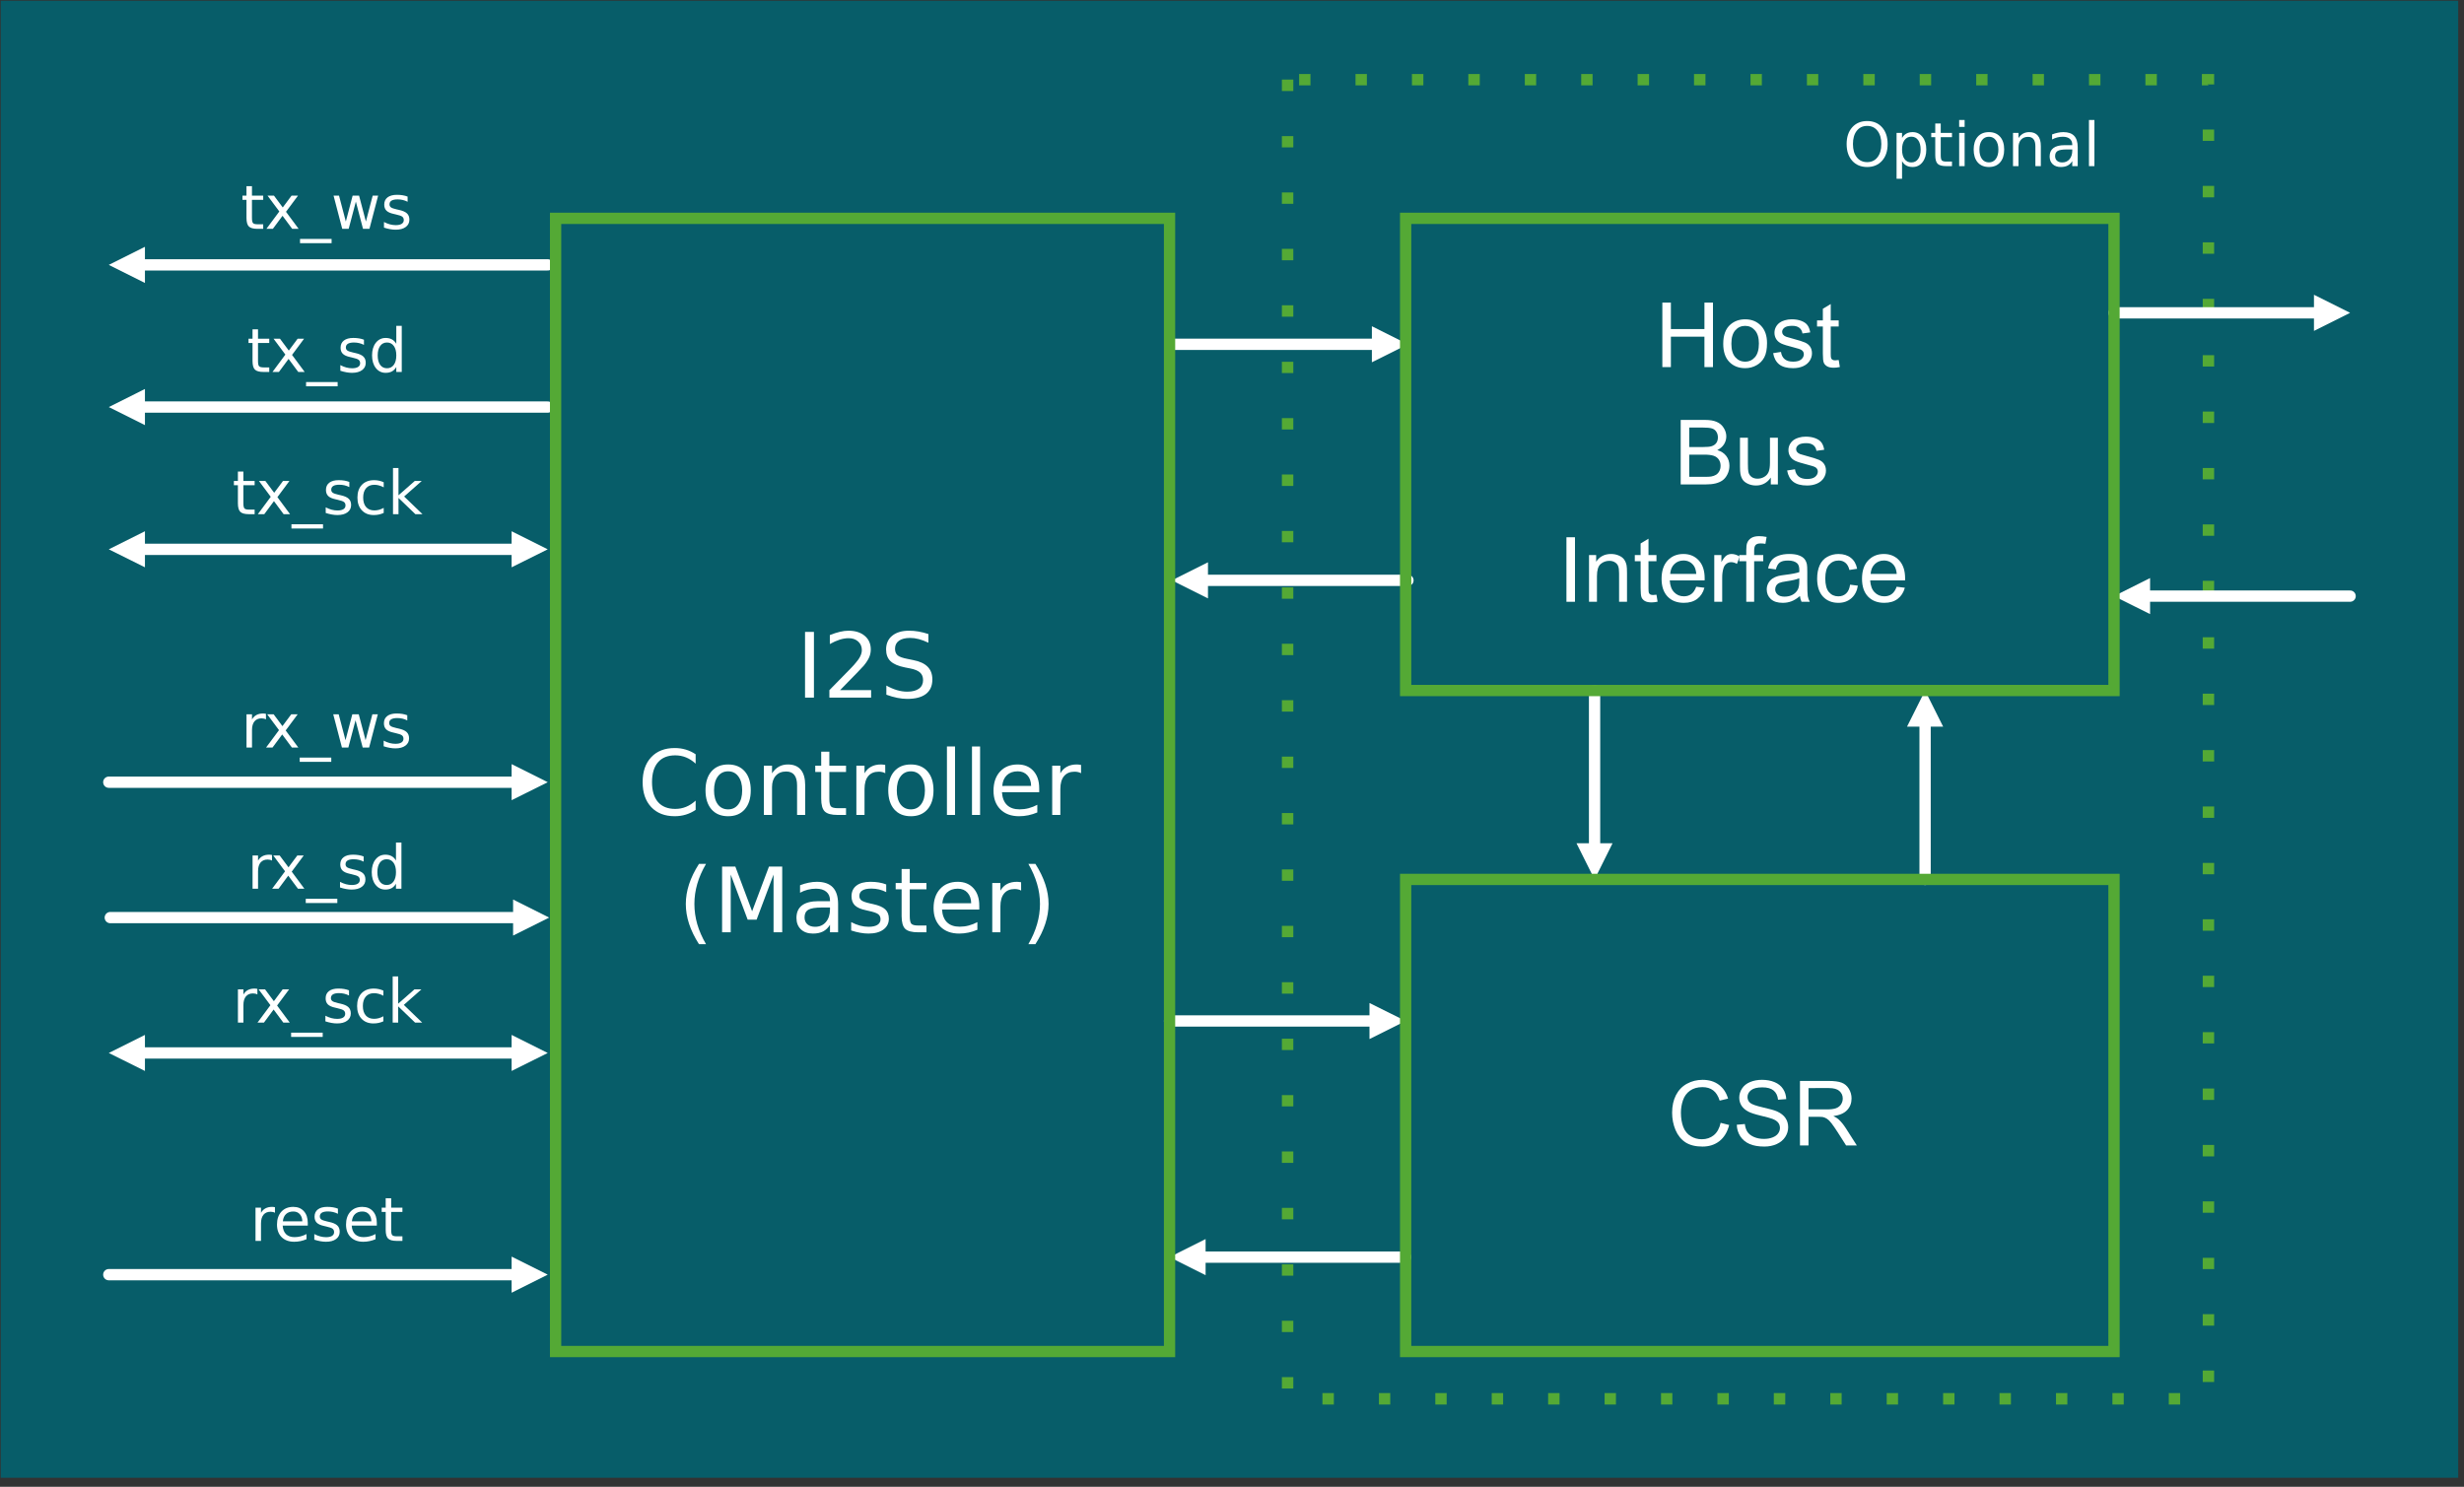 <?xml version="1.0" encoding="UTF-8" standalone="no"?> <svg xmlns:inkscape="http://www.inkscape.org/namespaces/inkscape" xmlns:sodipodi="http://sodipodi.sourceforge.net/DTD/sodipodi-0.dtd" xmlns="http://www.w3.org/2000/svg" xmlns:svg="http://www.w3.org/2000/svg" version="1.0" width="166.31mm" height="100.37mm" id="svg169" sodipodi:docname="I2S Controller.emf"><rect width="100%" height="100%" fill="#333333" stroke="none"/><defs id="defs3"><pattern id="EMFhbasepattern" patternUnits="userSpaceOnUse" width="6" height="6" x="0" y="0"></pattern></defs><path style="fill:#075d69;fill-rule:evenodd;fill-opacity:1;stroke:none;" d=" M 0.18,0.18 L 0.18,377.047 L 627.093,377.047 L 627.093,0.18 L 0.18,0.18 z " id="path5"></path><path style="fill:#54a935;fill-rule:nonzero;fill-opacity:1;stroke:#54a935;stroke-width:0.022px;stroke-linecap:butt;stroke-linejoin:round;stroke-miterlimit:4;stroke-dasharray:none;stroke-opacity:1;" d=" M 329.908,20.331 L 329.908,23.21 L 327.029,23.21 L 327.029,20.331 L 329.908,20.331 z M 329.908,34.725 L 329.908,37.604 L 327.029,37.604 L 327.029,34.725 L 329.908,34.725 z M 329.908,49.119 L 329.908,51.997 L 327.029,51.997 L 327.029,49.119 L 329.908,49.119 z M 329.908,63.512 L 329.908,66.391 L 327.029,66.391 L 327.029,63.512 L 329.908,63.512 z M 329.908,77.906 L 329.908,80.785 L 327.029,80.785 L 327.029,77.906 L 329.908,77.906 z M 329.908,92.3 L 329.908,95.178 L 327.029,95.178 L 327.029,92.3 L 329.908,92.3 z M 329.908,106.693 L 329.908,109.572 L 327.029,109.572 L 327.029,106.693 L 329.908,106.693 z M 329.908,121.087 L 329.908,123.966 L 327.029,123.966 L 327.029,121.087 L 329.908,121.087 z M 329.908,135.481 L 329.908,138.359 L 327.029,138.359 L 327.029,135.481 L 329.908,135.481 z M 329.908,149.874 L 329.908,152.753 L 327.029,152.753 L 327.029,149.874 L 329.908,149.874 z M 329.908,164.268 L 329.908,167.147 L 327.029,167.147 L 327.029,164.268 L 329.908,164.268 z M 329.908,178.662 L 329.908,181.541 L 327.029,181.541 L 327.029,178.662 L 329.908,178.662 z M 329.908,193.056 L 329.908,195.934 L 327.029,195.934 L 327.029,193.056 L 329.908,193.056 z M 329.908,207.449 L 329.908,210.328 L 327.029,210.328 L 327.029,207.449 L 329.908,207.449 z M 329.908,221.843 L 329.908,224.722 L 327.029,224.722 L 327.029,221.843 L 329.908,221.843 z M 329.908,236.237 L 329.908,239.115 L 327.029,239.115 L 327.029,236.237 L 329.908,236.237 z M 329.908,250.63 L 329.908,253.509 L 327.029,253.509 L 327.029,250.63 L 329.908,250.63 z M 329.908,265.024 L 329.908,267.903 L 327.029,267.903 L 327.029,265.024 L 329.908,265.024 z M 329.908,279.418 L 329.908,282.296 L 327.029,282.296 L 327.029,279.418 L 329.908,279.418 z M 329.908,293.811 L 329.908,296.69 L 327.029,296.69 L 327.029,293.811 L 329.908,293.811 z M 329.908,308.205 L 329.908,311.084 L 327.029,311.084 L 327.029,308.205 L 329.908,308.205 z M 329.908,322.599 L 329.908,325.478 L 327.029,325.478 L 327.029,322.599 L 329.908,322.599 z M 329.908,336.993 L 329.908,339.871 L 327.029,339.871 L 327.029,336.993 L 329.908,336.993 z M 329.908,351.386 L 329.908,354.265 L 327.029,354.265 L 327.029,351.386 L 329.908,351.386 z M 337.375,355.457 L 340.254,355.457 L 340.254,358.336 L 337.375,358.336 L 337.375,355.457 z M 351.769,355.457 L 354.647,355.457 L 354.647,358.336 L 351.769,358.336 L 351.769,355.457 z M 366.162,355.457 L 369.041,355.457 L 369.041,358.336 L 366.162,358.336 L 366.162,355.457 z M 380.556,355.457 L 383.435,355.457 L 383.435,358.336 L 380.556,358.336 L 380.556,355.457 z M 394.95,355.457 L 397.828,355.457 L 397.828,358.336 L 394.95,358.336 L 394.95,355.457 z M 409.343,355.457 L 412.222,355.457 L 412.222,358.336 L 409.343,358.336 L 409.343,355.457 z M 423.737,355.457 L 426.616,355.457 L 426.616,358.336 L 423.737,358.336 L 423.737,355.457 z M 438.131,355.457 L 441.01,355.457 L 441.01,358.336 L 438.131,358.336 L 438.131,355.457 z M 452.524,355.457 L 455.403,355.457 L 455.403,358.336 L 452.524,358.336 L 452.524,355.457 z M 466.918,355.457 L 469.797,355.457 L 469.797,358.336 L 466.918,358.336 L 466.918,355.457 z M 481.312,355.457 L 484.191,355.457 L 484.191,358.336 L 481.312,358.336 L 481.312,355.457 z M 495.706,355.457 L 498.584,355.457 L 498.584,358.336 L 495.706,358.336 L 495.706,355.457 z M 510.099,355.457 L 512.978,355.457 L 512.978,358.336 L 510.099,358.336 L 510.099,355.457 z M 524.493,355.457 L 527.372,355.457 L 527.372,358.336 L 524.493,358.336 L 524.493,355.457 z M 538.887,355.457 L 541.765,355.457 L 541.765,358.336 L 538.887,358.336 L 538.887,355.457 z M 553.28,355.457 L 556.159,355.457 L 556.159,358.336 L 553.28,358.336 L 553.28,355.457 z M 561.939,352.601 L 561.939,349.722 L 564.818,349.722 L 564.818,352.601 L 561.939,352.601 z M 561.939,338.207 L 561.939,335.328 L 564.818,335.328 L 564.818,338.207 L 561.939,338.207 z M 561.939,323.813 L 561.939,320.935 L 564.818,320.935 L 564.818,323.813 L 561.939,323.813 z M 561.939,309.42 L 561.939,306.541 L 564.818,306.541 L 564.818,309.42 L 561.939,309.42 z M 561.939,295.026 L 561.939,292.147 L 564.818,292.147 L 564.818,295.026 L 561.939,295.026 z M 561.939,280.632 L 561.939,277.753 L 564.818,277.753 L 564.818,280.632 L 561.939,280.632 z M 561.939,266.238 L 561.939,263.36 L 564.818,263.36 L 564.818,266.238 L 561.939,266.238 z M 561.939,251.845 L 561.939,248.966 L 564.818,248.966 L 564.818,251.845 L 561.939,251.845 z M 561.939,237.451 L 561.939,234.572 L 564.818,234.572 L 564.818,237.451 L 561.939,237.451 z M 561.939,223.057 L 561.939,220.179 L 564.818,220.179 L 564.818,223.057 L 561.939,223.057 z M 561.939,208.664 L 561.939,205.785 L 564.818,205.785 L 564.818,208.664 L 561.939,208.664 z M 561.939,194.27 L 561.939,191.391 L 564.818,191.391 L 564.818,194.27 L 561.939,194.27 z M 561.939,179.876 L 561.939,176.998 L 564.818,176.998 L 564.818,179.876 L 561.939,179.876 z M 561.939,165.483 L 561.939,162.604 L 564.818,162.604 L 564.818,165.483 L 561.939,165.483 z M 561.939,151.089 L 561.939,148.21 L 564.818,148.21 L 564.818,151.089 L 561.939,151.089 z M 561.939,136.695 L 561.939,133.816 L 564.818,133.816 L 564.818,136.695 L 561.939,136.695 z M 561.939,122.301 L 561.939,119.423 L 564.818,119.423 L 564.818,122.301 L 561.939,122.301 z M 561.939,107.908 L 561.939,105.029 L 564.818,105.029 L 564.818,107.908 L 561.939,107.908 z M 561.939,93.514 L 561.939,90.635 L 564.818,90.635 L 564.818,93.514 L 561.939,93.514 z M 561.939,79.12 L 561.939,76.242 L 564.818,76.242 L 564.818,79.12 L 561.939,79.12 z M 561.939,64.727 L 561.939,61.848 L 564.818,61.848 L 564.818,64.727 L 561.939,64.727 z M 561.939,50.333 L 561.939,47.454 L 564.818,47.454 L 564.818,50.333 L 561.939,50.333 z M 561.939,35.939 L 561.939,33.061 L 564.818,33.061 L 564.818,35.939 L 561.939,35.939 z M 561.939,21.546 L 561.939,20.331 L 563.378,21.77 L 561.714,21.77 L 561.714,18.892 L 564.818,18.892 L 564.818,21.546 L 561.939,21.546 z M 550.199,21.77 L 547.32,21.77 L 547.32,18.892 L 550.199,18.892 L 550.199,21.77 z M 535.806,21.77 L 532.927,21.77 L 532.927,18.892 L 535.806,18.892 L 535.806,21.77 z M 521.412,21.77 L 518.533,21.77 L 518.533,18.892 L 521.412,18.892 L 521.412,21.77 z M 507.018,21.77 L 504.139,21.77 L 504.139,18.892 L 507.018,18.892 L 507.018,21.77 z M 492.624,21.77 L 489.746,21.77 L 489.746,18.892 L 492.624,18.892 L 492.624,21.77 z M 478.231,21.77 L 475.352,21.77 L 475.352,18.892 L 478.231,18.892 L 478.231,21.77 z M 463.837,21.77 L 460.958,21.77 L 460.958,18.892 L 463.837,18.892 L 463.837,21.77 z M 449.443,21.77 L 446.565,21.77 L 446.565,18.892 L 449.443,18.892 L 449.443,21.77 z M 435.05,21.77 L 432.171,21.77 L 432.171,18.892 L 435.05,18.892 L 435.05,21.77 z M 420.656,21.77 L 417.777,21.77 L 417.777,18.892 L 420.656,18.892 L 420.656,21.77 z M 406.262,21.77 L 403.383,21.77 L 403.383,18.892 L 406.262,18.892 L 406.262,21.77 z M 391.868,21.77 L 388.99,21.77 L 388.99,18.892 L 391.868,18.892 L 391.868,21.77 z M 377.475,21.77 L 374.596,21.77 L 374.596,18.892 L 377.475,18.892 L 377.475,21.77 z M 363.081,21.77 L 360.202,21.77 L 360.202,18.892 L 363.081,18.892 L 363.081,21.77 z M 348.687,21.77 L 345.809,21.77 L 345.809,18.892 L 348.687,18.892 L 348.687,21.77 z M 334.294,21.77 L 331.415,21.77 L 331.415,18.892 L 334.294,18.892 L 334.294,21.77 z " id="path7"></path><path style="fill:none;stroke:#ffffff;stroke-width:2.879px;stroke-linecap:round;stroke-linejoin:round;stroke-miterlimit:4;stroke-dasharray:none;stroke-opacity:1;" d=" M 406.779,216.31 L 406.779,176.188 " id="path9"></path><path style="fill:#ffffff;fill-rule:evenodd;fill-opacity:1;stroke:none;" d=" M 402.169,215.163 L 406.779,224.384 L 411.367,215.163 L 402.169,215.163 z " id="path11"></path><path style="fill:none;stroke:#ffffff;stroke-width:2.879px;stroke-linecap:round;stroke-linejoin:round;stroke-miterlimit:4;stroke-dasharray:none;stroke-opacity:1;" d=" M 491.095,184.239 L 491.095,224.384 " id="path13"></path><path style="fill:#ffffff;fill-rule:evenodd;fill-opacity:1;stroke:none;" d=" M 495.706,185.409 L 491.095,176.188 L 486.485,185.409 L 495.706,185.409 z " id="path15"></path><path style="fill:none;stroke:#ffffff;stroke-width:2.879px;stroke-linecap:round;stroke-linejoin:round;stroke-miterlimit:4;stroke-dasharray:none;stroke-opacity:1;" d=" M 306.406,320.755 L 358.583,320.755 " id="path17"></path><path style="fill:#ffffff;fill-rule:evenodd;fill-opacity:1;stroke:none;" d=" M 307.553,316.144 L 298.354,320.755 L 307.553,325.365 L 307.553,316.144 z " id="path19"></path><path style="fill:none;stroke:#ffffff;stroke-width:2.879px;stroke-linecap:round;stroke-linejoin:round;stroke-miterlimit:4;stroke-dasharray:none;stroke-opacity:1;" d=" M 350.532,260.503 L 298.354,260.503 " id="path21"></path><path style="fill:#ffffff;fill-rule:evenodd;fill-opacity:1;stroke:none;" d=" M 349.362,265.114 L 358.583,260.503 L 349.362,255.916 L 349.362,265.114 z " id="path23"></path><path style="fill:none;stroke:#ffffff;stroke-width:2.879px;stroke-linecap:round;stroke-linejoin:round;stroke-miterlimit:4;stroke-dasharray:none;stroke-opacity:1;" d=" M 591.469,79.818 L 539.291,79.818 " id="path25"></path><path style="fill:#ffffff;fill-rule:evenodd;fill-opacity:1;stroke:none;" d=" M 590.299,84.428 L 599.52,79.818 L 590.299,75.207 L 590.299,84.428 z " id="path27"></path><path style="fill:none;stroke:#ffffff;stroke-width:2.879px;stroke-linecap:round;stroke-linejoin:round;stroke-miterlimit:4;stroke-dasharray:none;stroke-opacity:1;" d=" M 547.343,152.101 L 599.52,152.101 " id="path29"></path><path style="fill:#ffffff;fill-rule:evenodd;fill-opacity:1;stroke:none;" d=" M 548.49,147.49 L 539.291,152.101 L 548.49,156.689 L 548.49,147.49 z " id="path31"></path><g aria-label="Optional" transform="translate(470.211,42.39)" id="text37" style="font-size:15.5px;line-height:125%;font-family:Montserrat;letter-spacing:0px;word-spacing:0px"><path d="m 6.108,-10.263 q -1.665,0 -2.649,1.241 -0.976,1.241 -0.976,3.383 0,2.134 0.976,3.375 0.984,1.241 2.649,1.241 1.665,0 2.634,-1.241 0.976,-1.241 0.976,-3.375 0,-2.142 -0.976,-3.383 -0.969,-1.241 -2.634,-1.241 z m 0,-1.241 q 2.376,0 3.799,1.597 1.423,1.589 1.423,4.269 0,2.672 -1.423,4.269 -1.423,1.589 -3.799,1.589 -2.384,0 -3.814,-1.589 -1.423,-1.589 -1.423,-4.269 0,-2.679 1.423,-4.269 1.43,-1.597 3.814,-1.597 z" style="fill:#feffff" id="path173"></path><path d="M 15.008,-1.271 V 3.224 H 13.608 V -8.477 h 1.4 v 1.287 q 0.439,-0.757 1.105,-1.12 0.674,-0.371 1.604,-0.371 1.544,0 2.505,1.226 0.969,1.226 0.969,3.224 0,1.998 -0.969,3.224 -0.961,1.226 -2.505,1.226 -0.931,0 -1.604,-0.363 -0.666,-0.371 -1.105,-1.128 z m 4.738,-2.959 q 0,-1.536 -0.636,-2.407 -0.628,-0.878 -1.733,-0.878 -1.105,0 -1.741,0.878 -0.628,0.87 -0.628,2.407 0,1.536 0.628,2.414 0.636,0.87 1.741,0.87 1.105,0 1.733,-0.87 0.636,-0.878 0.636,-2.414 z" style="fill:#feffff" id="path175"></path><path d="m 24.877,-10.883 v 2.407 h 2.868 v 1.082 h -2.868 v 4.602 q 0,1.037 0.28,1.332 0.288,0.295 1.158,0.295 h 1.43 V 0 H 26.315 Q 24.703,0 24.09,-0.598 23.477,-1.203 23.477,-2.793 v -4.602 h -1.022 v -1.082 h 1.022 v -2.407 z" style="fill:#feffff" id="path177"></path><path d="m 29.577,-8.477 h 1.393 V 0 h -1.393 z m 0,-3.3 h 1.393 v 1.763 h -1.393 z" style="fill:#feffff" id="path179"></path><path d="m 37.168,-7.5 q -1.12,0 -1.771,0.878 -0.651,0.87 -0.651,2.392 0,1.521 0.643,2.399 0.651,0.87 1.779,0.87 1.113,0 1.763,-0.878 0.651,-0.878 0.651,-2.392 0,-1.506 -0.651,-2.384 -0.651,-0.885 -1.763,-0.885 z m 0,-1.181 q 1.816,0 2.853,1.181 1.037,1.181 1.037,3.27 0,2.081 -1.037,3.27 -1.037,1.181 -2.853,1.181 -1.824,0 -2.861,-1.181 -1.029,-1.188 -1.029,-3.27 0,-2.089 1.029,-3.27 1.037,-1.181 2.861,-1.181 z" style="fill:#feffff" id="path181"></path><path d="M 50.413,-5.116 V 0 h -1.393 v -5.071 q 0,-1.203 -0.469,-1.801 -0.469,-0.598 -1.408,-0.598 -1.128,0 -1.779,0.719 -0.651,0.719 -0.651,1.96 V 0 h -1.4 v -8.477 h 1.4 v 1.317 q 0.5,-0.764 1.173,-1.143 0.681,-0.378 1.567,-0.378 1.461,0 2.21,0.908 0.749,0.901 0.749,2.656 z" style="fill:#feffff" id="path183"></path><path d="m 57.043,-4.261 q -1.688,0 -2.339,0.386 -0.651,0.386 -0.651,1.317 0,0.742 0.484,1.181 0.492,0.431 1.332,0.431 1.158,0 1.854,-0.817 0.704,-0.825 0.704,-2.187 v -0.31 z m 2.778,-0.575 V 0 h -1.393 v -1.287 q -0.477,0.772 -1.188,1.143 -0.711,0.363 -1.741,0.363 -1.302,0 -2.074,-0.727 -0.764,-0.734 -0.764,-1.96 0,-1.43 0.954,-2.157 0.961,-0.727 2.861,-0.727 h 1.953 v -0.136 q 0,-0.961 -0.636,-1.483 -0.628,-0.53 -1.771,-0.53 -0.727,0 -1.415,0.174 -0.689,0.174 -1.324,0.522 v -1.287 q 0.764,-0.295 1.483,-0.439 0.719,-0.151 1.4,-0.151 1.839,0 2.747,0.954 0.908,0.954 0.908,2.891 z" style="fill:#feffff" id="path185"></path><path d="m 62.689,-11.776 h 1.393 V 0 h -1.393 z" style="fill:#feffff" id="path187"></path></g><g aria-label="tx_sd" transform="translate(62.982,94.908)" id="text43" style="font-size:15.5px;line-height:125%;font-family:Montserrat;letter-spacing:0px;word-spacing:0px"><path d="m 2.838,-10.883 v 2.407 H 5.707 v 1.082 H 2.838 v 4.602 q 0,1.037 0.28,1.332 0.288,0.295 1.158,0.295 h 1.43 V 0 H 4.276 Q 2.664,0 2.051,-0.598 1.438,-1.203 1.438,-2.793 V -7.394 H 0.416 V -8.477 H 1.438 v -2.407 z" style="fill:#feffff" id="path190"></path><path d="M 14.584,-8.477 11.519,-4.352 14.743,0 H 13.101 L 10.634,-3.33 8.166,0 h -1.642 l 3.292,-4.435 -3.012,-4.042 h 1.642 l 2.248,3.02 2.248,-3.02 z" style="fill:#feffff" id="path192"></path><path d="M 23.152,2.573 V 3.656 H 15.099 V 2.573 Z" style="fill:#feffff" id="path194"></path><path d="m 29.865,-8.227 v 1.317 q -0.59,-0.303 -1.226,-0.454 -0.636,-0.151 -1.317,-0.151 -1.037,0 -1.559,0.318 -0.515,0.318 -0.515,0.954 0,0.484 0.371,0.764 0.371,0.272 1.491,0.522 l 0.477,0.106 q 1.483,0.318 2.104,0.901 0.628,0.575 0.628,1.612 0,1.181 -0.938,1.869 -0.931,0.689 -2.566,0.689 -0.681,0 -1.423,-0.136 -0.734,-0.129 -1.552,-0.394 V -1.748 q 0.772,0.401 1.521,0.605 0.749,0.197 1.483,0.197 0.984,0 1.514,-0.333 0.53,-0.341 0.53,-0.954 0,-0.568 -0.386,-0.87 -0.378,-0.303 -1.673,-0.583 l -0.484,-0.114 q -1.294,-0.272 -1.869,-0.833 -0.575,-0.568 -0.575,-1.552 0,-1.196 0.848,-1.847 0.848,-0.651 2.407,-0.651 0.772,0 1.453,0.114 0.681,0.114 1.256,0.341 z" style="fill:#feffff" id="path196"></path><path d="m 38.114,-7.19 v -4.586 h 1.393 V 0 h -1.393 v -1.271 q -0.439,0.757 -1.113,1.128 -0.666,0.363 -1.604,0.363 -1.536,0 -2.505,-1.226 -0.961,-1.226 -0.961,-3.224 0,-1.998 0.961,-3.224 0.969,-1.226 2.505,-1.226 0.938,0 1.604,0.371 0.674,0.363 1.113,1.12 z m -4.745,2.959 q 0,1.536 0.628,2.414 0.636,0.87 1.741,0.87 1.105,0 1.741,-0.87 0.636,-0.878 0.636,-2.414 0,-1.536 -0.636,-2.407 -0.636,-0.878 -1.741,-0.878 -1.105,0 -1.741,0.878 -0.628,0.87 -0.628,2.407 z" style="fill:#feffff" id="path198"></path></g><g aria-label="tx_ws" transform="translate(61.439,58.39)" id="text49" style="font-size:15.5px;line-height:125%;font-family:Montserrat;letter-spacing:0px;word-spacing:0px"><path d="m 2.838,-10.883 v 2.407 H 5.707 v 1.082 H 2.838 v 4.602 q 0,1.037 0.28,1.332 0.288,0.295 1.158,0.295 h 1.43 V 0 H 4.276 Q 2.664,0 2.051,-0.598 1.438,-1.203 1.438,-2.793 V -7.394 H 0.416 V -8.477 H 1.438 v -2.407 z" style="fill:#feffff" id="path201"></path><path d="M 14.584,-8.477 11.519,-4.352 14.743,0 H 13.101 L 10.634,-3.33 8.166,0 h -1.642 l 3.292,-4.435 -3.012,-4.042 h 1.642 l 2.248,3.02 2.248,-3.02 z" style="fill:#feffff" id="path203"></path><path d="M 23.152,2.573 V 3.656 H 15.099 V 2.573 Z" style="fill:#feffff" id="path205"></path><path d="m 23.651,-8.477 h 1.393 l 1.741,6.615 1.733,-6.615 h 1.642 l 1.741,6.615 1.733,-6.615 h 1.393 L 32.809,0 H 31.167 L 29.343,-6.948 27.511,0 h -1.642 z" style="fill:#feffff" id="path207"></path><path d="m 42.542,-8.227 v 1.317 q -0.59,-0.303 -1.226,-0.454 -0.636,-0.151 -1.317,-0.151 -1.037,0 -1.559,0.318 -0.515,0.318 -0.515,0.954 0,0.484 0.371,0.764 0.371,0.272 1.491,0.522 l 0.477,0.106 q 1.483,0.318 2.104,0.901 0.628,0.575 0.628,1.612 0,1.181 -0.938,1.869 -0.931,0.689 -2.566,0.689 -0.681,0 -1.423,-0.136 -0.734,-0.129 -1.552,-0.394 V -1.748 q 0.772,0.401 1.521,0.605 0.749,0.197 1.483,0.197 0.984,0 1.514,-0.333 0.53,-0.341 0.53,-0.954 0,-0.568 -0.386,-0.87 -0.378,-0.303 -1.673,-0.583 l -0.484,-0.114 q -1.294,-0.272 -1.869,-0.833 -0.575,-0.568 -0.575,-1.552 0,-1.196 0.848,-1.847 0.848,-0.651 2.407,-0.651 0.772,0 1.453,0.114 0.681,0.114 1.256,0.341 z" style="fill:#feffff" id="path209"></path></g><g aria-label="reset" transform="translate(63.773,316.614)" id="text55" style="font-size:15.5px;line-height:125%;font-family:Montserrat;letter-spacing:0px;word-spacing:0px"><path d="M 6.373,-7.175 Q 6.138,-7.311 5.858,-7.372 q -0.272,-0.068 -0.605,-0.068 -1.181,0 -1.816,0.772 -0.628,0.764 -0.628,2.202 V 0 H 1.408 v -8.477 h 1.4 v 1.317 q 0.439,-0.772 1.143,-1.143 0.704,-0.378 1.71,-0.378 0.144,0 0.318,0.023 0.174,0.015 0.386,0.053 z" style="fill:#feffff" id="path212"></path><path d="m 14.743,-4.586 v 0.681 H 8.34 q 0.091,1.438 0.863,2.195 0.78,0.749 2.165,0.749 0.802,0 1.552,-0.197 0.757,-0.197 1.499,-0.59 v 1.317 q -0.749,0.318 -1.536,0.484 -0.787,0.167 -1.597,0.167 -2.028,0 -3.217,-1.181 Q 6.887,-2.142 6.887,-4.155 q 0,-2.081 1.12,-3.3 1.128,-1.226 3.035,-1.226 1.71,0 2.702,1.105 0.999,1.097 0.999,2.99 z m -1.393,-0.409 q -0.015,-1.143 -0.643,-1.824 -0.621,-0.681 -1.65,-0.681 -1.166,0 -1.869,0.658 -0.696,0.658 -0.802,1.854 z" style="fill:#feffff" id="path214"></path><path d="m 22.433,-8.227 v 1.317 q -0.59,-0.303 -1.226,-0.454 -0.636,-0.151 -1.317,-0.151 -1.037,0 -1.559,0.318 -0.515,0.318 -0.515,0.954 0,0.484 0.371,0.764 0.371,0.272 1.491,0.522 l 0.477,0.106 q 1.483,0.318 2.104,0.901 0.628,0.575 0.628,1.612 0,1.181 -0.938,1.869 -0.931,0.689 -2.566,0.689 -0.681,0 -1.423,-0.136 -0.734,-0.129 -1.552,-0.394 V -1.748 q 0.772,0.401 1.521,0.605 0.749,0.197 1.483,0.197 0.984,0 1.514,-0.333 0.53,-0.341 0.53,-0.954 0,-0.568 -0.386,-0.87 -0.378,-0.303 -1.673,-0.583 L 18.913,-3.799 q -1.294,-0.272 -1.869,-0.833 -0.575,-0.568 -0.575,-1.552 0,-1.196 0.848,-1.847 0.848,-0.651 2.407,-0.651 0.772,0 1.453,0.114 0.681,0.114 1.256,0.341 z" style="fill:#feffff" id="path216"></path><path d="m 32.355,-4.586 v 0.681 h -6.403 q 0.091,1.438 0.863,2.195 0.78,0.749 2.165,0.749 0.802,0 1.552,-0.197 0.757,-0.197 1.499,-0.59 v 1.317 q -0.749,0.318 -1.536,0.484 -0.787,0.167 -1.597,0.167 -2.028,0 -3.217,-1.181 -1.181,-1.181 -1.181,-3.194 0,-2.081 1.12,-3.3 1.128,-1.226 3.035,-1.226 1.71,0 2.702,1.105 0.999,1.097 0.999,2.99 z m -1.393,-0.409 q -0.015,-1.143 -0.643,-1.824 -0.621,-0.681 -1.65,-0.681 -1.166,0 -1.869,0.658 -0.696,0.658 -0.802,1.854 z" style="fill:#feffff" id="path218"></path><path d="m 36.018,-10.883 v 2.407 h 2.868 v 1.082 h -2.868 v 4.602 q 0,1.037 0.28,1.332 0.288,0.295 1.158,0.295 H 38.886 V 0 H 37.456 Q 35.844,0 35.231,-0.598 34.618,-1.203 34.618,-2.793 v -4.602 h -1.022 v -1.082 h 1.022 v -2.407 z" style="fill:#feffff" id="path220"></path></g><g aria-label="tx_sck" transform="translate(59.251,131.193)" id="text61" style="font-size:15.5px;line-height:125%;font-family:Montserrat;letter-spacing:0px;word-spacing:0px"><path d="m 2.838,-10.883 v 2.407 H 5.707 v 1.082 H 2.838 v 4.602 q 0,1.037 0.28,1.332 0.288,0.295 1.158,0.295 h 1.43 V 0 H 4.276 Q 2.664,0 2.051,-0.598 1.438,-1.203 1.438,-2.793 V -7.394 H 0.416 V -8.477 H 1.438 v -2.407 z" style="fill:#feffff" id="path223"></path><path d="M 14.584,-8.477 11.519,-4.352 14.743,0 H 13.101 L 10.634,-3.33 8.166,0 h -1.642 l 3.292,-4.435 -3.012,-4.042 h 1.642 l 2.248,3.02 2.248,-3.02 z" style="fill:#feffff" id="path225"></path><path d="M 23.152,2.573 V 3.656 H 15.099 V 2.573 Z" style="fill:#feffff" id="path227"></path><path d="m 29.865,-8.227 v 1.317 q -0.59,-0.303 -1.226,-0.454 -0.636,-0.151 -1.317,-0.151 -1.037,0 -1.559,0.318 -0.515,0.318 -0.515,0.954 0,0.484 0.371,0.764 0.371,0.272 1.491,0.522 l 0.477,0.106 q 1.483,0.318 2.104,0.901 0.628,0.575 0.628,1.612 0,1.181 -0.938,1.869 -0.931,0.689 -2.566,0.689 -0.681,0 -1.423,-0.136 -0.734,-0.129 -1.552,-0.394 V -1.748 q 0.772,0.401 1.521,0.605 0.749,0.197 1.483,0.197 0.984,0 1.514,-0.333 0.53,-0.341 0.53,-0.954 0,-0.568 -0.386,-0.87 -0.378,-0.303 -1.673,-0.583 l -0.484,-0.114 q -1.294,-0.272 -1.869,-0.833 -0.575,-0.568 -0.575,-1.552 0,-1.196 0.848,-1.847 0.848,-0.651 2.407,-0.651 0.772,0 1.453,0.114 0.681,0.114 1.256,0.341 z" style="fill:#feffff" id="path229"></path><path d="m 38.636,-8.151 v 1.302 q -0.59,-0.325 -1.188,-0.484 -0.59,-0.167 -1.196,-0.167 -1.355,0 -2.104,0.863 -0.749,0.855 -0.749,2.407 0,1.552 0.749,2.414 0.749,0.855 2.104,0.855 0.605,0 1.196,-0.159 0.598,-0.167 1.188,-0.492 v 1.287 q -0.583,0.272 -1.211,0.409 -0.621,0.136 -1.324,0.136 -1.915,0 -3.042,-1.203 -1.128,-1.203 -1.128,-3.247 0,-2.074 1.135,-3.262 1.143,-1.188 3.126,-1.188 0.643,0 1.256,0.136 0.613,0.129 1.188,0.394 z" style="fill:#feffff" id="path231"></path><path d="m 41.005,-11.776 h 1.4 v 6.955 l 4.155,-3.656 h 1.779 L 43.844,-4.511 48.528,0 H 46.712 L 42.406,-4.14 V 0 h -1.4 z" style="fill:#feffff" id="path233"></path></g><g aria-label="rx_ws" transform="translate(61.478,190.727)" id="text67" style="font-size:15.5px;line-height:125%;font-family:Montserrat;letter-spacing:0px;word-spacing:0px"><path d="M 6.373,-7.175 Q 6.138,-7.311 5.858,-7.372 q -0.272,-0.068 -0.605,-0.068 -1.181,0 -1.816,0.772 -0.628,0.764 -0.628,2.202 V 0 H 1.408 v -8.477 h 1.4 v 1.317 q 0.439,-0.772 1.143,-1.143 0.704,-0.378 1.71,-0.378 0.144,0 0.318,0.023 0.174,0.015 0.386,0.053 z" style="fill:#feffff" id="path236"></path><path d="M 14.463,-8.477 11.398,-4.352 14.622,0 H 12.98 L 10.512,-3.33 8.045,0 H 6.403 L 9.695,-4.435 6.683,-8.477 h 1.642 l 2.248,3.02 2.248,-3.02 z" style="fill:#feffff" id="path238"></path><path d="M 23.031,2.573 V 3.656 H 14.978 V 2.573 Z" style="fill:#feffff" id="path240"></path><path d="m 23.53,-8.477 h 1.393 l 1.741,6.615 1.733,-6.615 h 1.642 l 1.741,6.615 1.733,-6.615 h 1.393 L 32.688,0 H 31.045 L 29.221,-6.948 27.39,0 h -1.642 z" style="fill:#feffff" id="path242"></path><path d="m 42.421,-8.227 v 1.317 q -0.59,-0.303 -1.226,-0.454 -0.636,-0.151 -1.317,-0.151 -1.037,0 -1.559,0.318 -0.515,0.318 -0.515,0.954 0,0.484 0.371,0.764 0.371,0.272 1.491,0.522 l 0.477,0.106 q 1.483,0.318 2.104,0.901 0.628,0.575 0.628,1.612 0,1.181 -0.938,1.869 -0.931,0.689 -2.566,0.689 -0.681,0 -1.423,-0.136 -0.734,-0.129 -1.552,-0.394 V -1.748 q 0.772,0.401 1.521,0.605 0.749,0.197 1.483,0.197 0.984,0 1.514,-0.333 0.53,-0.341 0.53,-0.954 0,-0.568 -0.386,-0.87 -0.378,-0.303 -1.673,-0.583 l -0.484,-0.114 q -1.294,-0.272 -1.869,-0.833 -0.575,-0.568 -0.575,-1.552 0,-1.196 0.848,-1.847 0.848,-0.651 2.407,-0.651 0.772,0 1.453,0.114 0.681,0.114 1.256,0.341 z" style="fill:#feffff" id="path244"></path></g><path style="fill:none;stroke:#ffffff;stroke-width:2.879px;stroke-linecap:round;stroke-linejoin:round;stroke-miterlimit:4;stroke-dasharray:none;stroke-opacity:1;" d=" M 27.753,325.23 L 131.657,325.23 " id="path69"></path><path style="fill:#ffffff;fill-rule:evenodd;fill-opacity:1;stroke:none;" d=" M 130.51,320.62 L 139.731,325.23 L 130.51,329.841 L 130.51,320.62 z " id="path71"></path><g aria-label="rx_sck" transform="translate(59.29,260.91)" id="text77" style="font-size:15.5px;line-height:125%;font-family:Montserrat;letter-spacing:0px;word-spacing:0px"><path d="M 6.373,-7.175 Q 6.138,-7.311 5.858,-7.372 q -0.272,-0.068 -0.605,-0.068 -1.181,0 -1.816,0.772 -0.628,0.764 -0.628,2.202 V 0 H 1.408 v -8.477 h 1.4 v 1.317 q 0.439,-0.772 1.143,-1.143 0.704,-0.378 1.71,-0.378 0.144,0 0.318,0.023 0.174,0.015 0.386,0.053 z" style="fill:#feffff" id="path247"></path><path d="M 14.463,-8.477 11.398,-4.352 14.622,0 H 12.98 L 10.512,-3.33 8.045,0 H 6.403 L 9.695,-4.435 6.683,-8.477 h 1.642 l 2.248,3.02 2.248,-3.02 z" style="fill:#feffff" id="path249"></path><path d="M 23.031,2.573 V 3.656 H 14.978 V 2.573 Z" style="fill:#feffff" id="path251"></path><path d="m 29.744,-8.227 v 1.317 q -0.59,-0.303 -1.226,-0.454 -0.636,-0.151 -1.317,-0.151 -1.037,0 -1.559,0.318 -0.515,0.318 -0.515,0.954 0,0.484 0.371,0.764 0.371,0.272 1.491,0.522 l 0.477,0.106 q 1.483,0.318 2.104,0.901 0.628,0.575 0.628,1.612 0,1.181 -0.938,1.869 -0.931,0.689 -2.566,0.689 -0.681,0 -1.423,-0.136 -0.734,-0.129 -1.552,-0.394 V -1.748 q 0.772,0.401 1.521,0.605 0.749,0.197 1.483,0.197 0.984,0 1.514,-0.333 0.53,-0.341 0.53,-0.954 0,-0.568 -0.386,-0.87 Q 28.003,-3.406 26.709,-3.686 l -0.484,-0.114 q -1.294,-0.272 -1.869,-0.833 -0.575,-0.568 -0.575,-1.552 0,-1.196 0.848,-1.847 0.848,-0.651 2.407,-0.651 0.772,0 1.453,0.114 0.681,0.114 1.256,0.341 z" style="fill:#feffff" id="path253"></path><path d="m 38.515,-8.151 v 1.302 q -0.59,-0.325 -1.188,-0.484 -0.59,-0.167 -1.196,-0.167 -1.355,0 -2.104,0.863 -0.749,0.855 -0.749,2.407 0,1.552 0.749,2.414 0.749,0.855 2.104,0.855 0.605,0 1.196,-0.159 0.598,-0.167 1.188,-0.492 v 1.287 q -0.583,0.272 -1.211,0.409 -0.621,0.136 -1.324,0.136 -1.915,0 -3.042,-1.203 -1.128,-1.203 -1.128,-3.247 0,-2.074 1.135,-3.262 1.143,-1.188 3.126,-1.188 0.643,0 1.256,0.136 0.613,0.129 1.188,0.394 z" style="fill:#feffff" id="path255"></path><path d="m 40.884,-11.776 h 1.4 v 6.955 l 4.155,-3.656 h 1.779 L 43.722,-4.511 48.407,0 H 46.591 L 42.284,-4.14 V 0 h -1.4 z" style="fill:#feffff" id="path257"></path></g><path style="fill:none;stroke:#ffffff;stroke-width:2.879px;stroke-linecap:round;stroke-linejoin:round;stroke-miterlimit:4;stroke-dasharray:none;stroke-opacity:1;" d=" M 139.731,67.583 L 35.827,67.583 " id="path79"></path><path style="fill:#ffffff;fill-rule:evenodd;fill-opacity:1;stroke:none;" d=" M 36.974,62.972 L 27.753,67.583 L 36.974,72.193 L 36.974,62.972 z " id="path81"></path><path style="fill:none;stroke:#ffffff;stroke-width:2.879px;stroke-linecap:round;stroke-linejoin:round;stroke-miterlimit:4;stroke-dasharray:none;stroke-opacity:1;" d=" M 139.731,103.86 L 35.827,103.86 " id="path83"></path><path style="fill:#ffffff;fill-rule:evenodd;fill-opacity:1;stroke:none;" d=" M 36.974,99.249 L 27.753,103.86 L 36.974,108.47 L 36.974,99.249 z " id="path85"></path><path style="fill:none;stroke:#ffffff;stroke-width:2.879px;stroke-linecap:round;stroke-linejoin:round;stroke-miterlimit:4;stroke-dasharray:none;stroke-opacity:1;" d=" M 131.657,140.159 L 35.827,140.159 " id="path87"></path><path style="fill:#ffffff;fill-rule:evenodd;fill-opacity:1;stroke:none;" d=" M 130.51,144.747 L 139.731,140.159 L 130.51,135.548 L 130.51,144.747 z " id="path89"></path><path style="fill:#ffffff;fill-rule:evenodd;fill-opacity:1;stroke:none;" d=" M 36.974,135.548 L 27.753,140.159 L 36.974,144.747 L 36.974,135.548 z " id="path91"></path><path style="fill:none;stroke:#ffffff;stroke-width:2.879px;stroke-linecap:round;stroke-linejoin:round;stroke-miterlimit:4;stroke-dasharray:none;stroke-opacity:1;" d=" M 27.753,199.578 L 131.657,199.578 " id="path93"></path><path style="fill:#ffffff;fill-rule:evenodd;fill-opacity:1;stroke:none;" d=" M 130.51,194.967 L 139.731,199.578 L 130.51,204.166 L 130.51,194.967 z " id="path95"></path><path style="fill:none;stroke:#ffffff;stroke-width:2.879px;stroke-linecap:round;stroke-linejoin:round;stroke-miterlimit:4;stroke-dasharray:none;stroke-opacity:1;" d=" M 131.657,268.667 L 35.827,268.667 " id="path97"></path><path style="fill:#ffffff;fill-rule:evenodd;fill-opacity:1;stroke:none;" d=" M 130.51,273.255 L 139.731,268.667 L 130.51,264.057 L 130.51,273.255 z " id="path99"></path><path style="fill:#ffffff;fill-rule:evenodd;fill-opacity:1;stroke:none;" d=" M 36.974,264.057 L 27.753,268.667 L 36.974,273.255 L 36.974,264.057 z " id="path101"></path><g aria-label="rx_sd" transform="translate(63.021,226.752)" id="text107" style="font-size:15.5px;line-height:125%;font-family:Montserrat;letter-spacing:0px;word-spacing:0px"><path d="M 6.373,-7.175 Q 6.138,-7.311 5.858,-7.372 q -0.272,-0.068 -0.605,-0.068 -1.181,0 -1.816,0.772 -0.628,0.764 -0.628,2.202 V 0 H 1.408 v -8.477 h 1.4 v 1.317 q 0.439,-0.772 1.143,-1.143 0.704,-0.378 1.71,-0.378 0.144,0 0.318,0.023 0.174,0.015 0.386,0.053 z" style="fill:#feffff" id="path260"></path><path d="M 14.463,-8.477 11.398,-4.352 14.622,0 H 12.98 L 10.512,-3.33 8.045,0 H 6.403 L 9.695,-4.435 6.683,-8.477 h 1.642 l 2.248,3.02 2.248,-3.02 z" style="fill:#feffff" id="path262"></path><path d="M 23.031,2.573 V 3.656 H 14.978 V 2.573 Z" style="fill:#feffff" id="path264"></path><path d="m 29.744,-8.227 v 1.317 q -0.59,-0.303 -1.226,-0.454 -0.636,-0.151 -1.317,-0.151 -1.037,0 -1.559,0.318 -0.515,0.318 -0.515,0.954 0,0.484 0.371,0.764 0.371,0.272 1.491,0.522 l 0.477,0.106 q 1.483,0.318 2.104,0.901 0.628,0.575 0.628,1.612 0,1.181 -0.938,1.869 -0.931,0.689 -2.566,0.689 -0.681,0 -1.423,-0.136 -0.734,-0.129 -1.552,-0.394 V -1.748 q 0.772,0.401 1.521,0.605 0.749,0.197 1.483,0.197 0.984,0 1.514,-0.333 0.53,-0.341 0.53,-0.954 0,-0.568 -0.386,-0.87 Q 28.003,-3.406 26.709,-3.686 l -0.484,-0.114 q -1.294,-0.272 -1.869,-0.833 -0.575,-0.568 -0.575,-1.552 0,-1.196 0.848,-1.847 0.848,-0.651 2.407,-0.651 0.772,0 1.453,0.114 0.681,0.114 1.256,0.341 z" style="fill:#feffff" id="path266"></path><path d="m 37.993,-7.19 v -4.586 h 1.393 V 0 h -1.393 v -1.271 q -0.439,0.757 -1.113,1.128 -0.666,0.363 -1.604,0.363 -1.536,0 -2.505,-1.226 -0.961,-1.226 -0.961,-3.224 0,-1.998 0.961,-3.224 0.969,-1.226 2.505,-1.226 0.938,0 1.604,0.371 0.674,0.363 1.113,1.12 z m -4.745,2.959 q 0,1.536 0.628,2.414 0.636,0.87 1.741,0.87 1.105,0 1.741,-0.87 0.636,-0.878 0.636,-2.414 0,-1.536 -0.636,-2.407 -0.636,-0.878 -1.741,-0.878 -1.105,0 -1.741,0.878 -0.628,0.87 -0.628,2.407 z" style="fill:#feffff" id="path268"></path></g><path style="fill:none;stroke:#ffffff;stroke-width:2.879px;stroke-linecap:round;stroke-linejoin:round;stroke-miterlimit:4;stroke-dasharray:none;stroke-opacity:1;" d=" M 28.135,234.123 L 132.04,234.123 " id="path109"></path><path style="fill:#ffffff;fill-rule:evenodd;fill-opacity:1;stroke:none;" d=" M 130.893,229.512 L 140.091,234.123 L 130.893,238.711 L 130.893,229.512 z " id="path111"></path><path style="fill:none;stroke:#ffffff;stroke-width:2.879px;stroke-linecap:round;stroke-linejoin:round;stroke-miterlimit:4;stroke-dasharray:none;stroke-opacity:1;" d=" M 307.013,148.075 L 359.168,148.075 " id="path113"></path><path style="fill:#ffffff;fill-rule:evenodd;fill-opacity:1;stroke:none;" d=" M 308.16,143.465 L 298.939,148.075 L 308.16,152.686 L 308.16,143.465 z " id="path115"></path><path style="fill:none;stroke:#ffffff;stroke-width:2.879px;stroke-linecap:round;stroke-linejoin:round;stroke-miterlimit:4;stroke-dasharray:none;stroke-opacity:1;" d=" M 351.116,87.847 L 298.939,87.847 " id="path117"></path><path style="fill:#ffffff;fill-rule:evenodd;fill-opacity:1;stroke:none;" d=" M 349.969,92.435 L 359.168,87.847 L 349.969,83.236 L 349.969,92.435 z " id="path119"></path><path style="fill:none;stroke:#54a935;stroke-width:2.879px;stroke-linecap:square;stroke-linejoin:miter;stroke-miterlimit:2;stroke-dasharray:none;stroke-opacity:1;" d=" M 141.733,344.842 L 298.354,344.842 L 298.354,55.708 L 141.733,55.708 L 141.733,344.842 z " id="path121"></path><g aria-label="I2S " transform="translate(203.112,177.995)" id="text127" style="font-size:23px;line-height:125%;font-family:Montserrat;letter-spacing:0px;word-spacing:0px"><path d="M 2.257,-16.767 H 4.526 V 0 H 2.257 Z" style="fill:#feffff" id="path271"></path><path d="m 11.197,-1.909 h 7.917 V 0 H 8.468 v -1.909 q 1.292,-1.336 3.515,-3.583 2.235,-2.257 2.808,-2.909 1.089,-1.224 1.516,-2.066 0.438,-0.854 0.438,-1.673 0,-1.336 -0.943,-2.179 -0.932,-0.842 -2.437,-0.842 -1.067,0 -2.257,0.371 -1.179,0.371 -2.527,1.123 v -2.291 q 1.37,-0.55 2.561,-0.831 1.19,-0.281 2.179,-0.281 2.605,0 4.155,1.303 1.55,1.303 1.55,3.481 0,1.033 -0.393,1.965 -0.382,0.921 -1.404,2.179 -0.281,0.326 -1.786,1.887 -1.505,1.55 -4.245,4.346 z" style="fill:#feffff" id="path273"></path><path d="m 33.725,-16.217 v 2.212 q -1.292,-0.618 -2.437,-0.921 -1.146,-0.303 -2.212,-0.303 -1.853,0 -2.864,0.719 -1,0.719 -1,2.044 0,1.112 0.663,1.685 0.674,0.562 2.538,0.91 l 1.37,0.281 q 2.538,0.483 3.74,1.707 1.213,1.213 1.213,3.257 0,2.437 -1.64,3.695 -1.628,1.258 -4.784,1.258 -1.19,0 -2.538,-0.27 Q 24.438,-0.213 23,-0.741 V -3.077 q 1.381,0.775 2.707,1.168 1.325,0.393 2.605,0.393 1.943,0 2.999,-0.764 1.056,-0.764 1.056,-2.179 0,-1.235 -0.764,-1.932 -0.752,-0.696 -2.482,-1.044 l -1.381,-0.27 q -2.538,-0.505 -3.672,-1.583 -1.134,-1.078 -1.134,-2.999 0,-2.224 1.561,-3.504 1.572,-1.28 4.324,-1.28 1.179,0 2.403,0.213 1.224,0.213 2.504,0.64 z" style="fill:#feffff" id="path275"></path></g><g aria-label="Controller" transform="translate(162.649,207.934)" id="text133" style="font-size:23px;line-height:125%;font-family:Montserrat;letter-spacing:0px;word-spacing:0px"><path d="m 14.813,-15.476 v 2.392 q -1.146,-1.067 -2.448,-1.595 -1.292,-0.528 -2.751,-0.528 -2.875,0 -4.402,1.763 -1.527,1.752 -1.527,5.076 0,3.313 1.527,5.076 1.527,1.752 4.402,1.752 1.46,0 2.751,-0.528 1.303,-0.528 2.448,-1.595 v 2.37 q -1.19,0.809 -2.527,1.213 -1.325,0.404 -2.808,0.404 -3.807,0 -5.997,-2.325 -2.19,-2.336 -2.19,-6.368 0,-4.043 2.19,-6.368 2.19,-2.336 5.997,-2.336 1.505,0 2.83,0.404 1.336,0.393 2.504,1.19 z" style="fill:#feffff" id="path278"></path><path d="m 23.101,-11.129 q -1.662,0 -2.628,1.303 -0.966,1.292 -0.966,3.549 0,2.257 0.955,3.56 0.966,1.292 2.639,1.292 1.651,0 2.617,-1.303 0.966,-1.303 0.966,-3.549 0,-2.235 -0.966,-3.538 -0.966,-1.314 -2.617,-1.314 z m 0,-1.752 q 2.695,0 4.234,1.752 1.539,1.752 1.539,4.852 0,3.088 -1.539,4.852 -1.539,1.752 -4.234,1.752 -2.707,0 -4.245,-1.752 -1.527,-1.763 -1.527,-4.852 0,-3.1 1.527,-4.852 1.539,-1.752 4.245,-1.752 z" style="fill:#feffff" id="path280"></path><path d="M 42.754,-7.592 V 0 h -2.066 v -7.524 q 0,-1.786 -0.696,-2.673 -0.696,-0.887 -2.089,-0.887 -1.673,0 -2.639,1.067 -0.966,1.067 -0.966,2.909 V 0 h -2.078 v -12.578 h 2.078 v 1.954 q 0.741,-1.134 1.741,-1.696 1.011,-0.562 2.325,-0.562 2.167,0 3.279,1.348 1.112,1.336 1.112,3.942 z" style="fill:#feffff" id="path282"></path><path d="m 48.92,-16.149 v 3.571 h 4.256 v 1.606 h -4.256 v 6.828 q 0,1.539 0.416,1.977 0.427,0.438 1.718,0.438 H 53.176 V 0 H 51.054 Q 48.662,0 47.752,-0.887 46.842,-1.786 46.842,-4.144 v -6.828 h -1.516 v -1.606 h 1.516 v -3.571 z" style="fill:#feffff" id="path284"></path><path d="m 63.183,-10.646 q -0.348,-0.202 -0.764,-0.292 -0.404,-0.101 -0.898,-0.101 -1.752,0 -2.695,1.146 -0.932,1.134 -0.932,3.268 V 0 H 55.815 v -12.578 h 2.078 v 1.954 q 0.651,-1.146 1.696,-1.696 1.044,-0.562 2.538,-0.562 0.213,0 0.472,0.034 0.258,0.022 0.573,0.079 z" style="fill:#feffff" id="path286"></path><path d="m 69.719,-11.129 q -1.662,0 -2.628,1.303 -0.966,1.292 -0.966,3.549 0,2.257 0.955,3.56 0.966,1.292 2.639,1.292 1.651,0 2.617,-1.303 0.966,-1.303 0.966,-3.549 0,-2.235 -0.966,-3.538 -0.966,-1.314 -2.617,-1.314 z m 0,-1.752 q 2.695,0 4.234,1.752 1.539,1.752 1.539,4.852 0,3.088 -1.539,4.852 -1.539,1.752 -4.234,1.752 -2.707,0 -4.245,-1.752 -1.527,-1.763 -1.527,-4.852 0,-3.1 1.527,-4.852 1.539,-1.752 4.245,-1.752 z" style="fill:#feffff" id="path288"></path><path d="M 78.917,-17.475 H 80.983 V 0 h -2.066 z" style="fill:#feffff" id="path290"></path><path d="m 85.307,-17.475 h 2.066 V 0 h -2.066 z" style="fill:#feffff" id="path292"></path><path d="m 102.456,-6.806 v 1.011 h -9.501 q 0.135,2.134 1.28,3.257 1.157,1.112 3.212,1.112 1.19,0 2.302,-0.292 1.123,-0.292 2.224,-0.876 v 1.954 q -1.112,0.472 -2.28,0.719 -1.168,0.247 -2.37,0.247 -3.01,0 -4.773,-1.752 -1.752,-1.752 -1.752,-4.739 0,-3.088 1.662,-4.896 1.673,-1.819 4.503,-1.819 2.538,0 4.009,1.64 1.482,1.628 1.482,4.436 z m -2.066,-0.606 q -0.022,-1.696 -0.955,-2.707 -0.921,-1.011 -2.448,-1.011 -1.729,0 -2.774,0.977 -1.033,0.977 -1.19,2.751 z" style="fill:#feffff" id="path294"></path><path d="m 113.136,-10.646 q -0.348,-0.202 -0.764,-0.292 -0.404,-0.101 -0.898,-0.101 -1.752,0 -2.695,1.146 -0.932,1.134 -0.932,3.268 V 0 h -2.078 v -12.578 h 2.078 v 1.954 q 0.651,-1.146 1.696,-1.696 1.044,-0.562 2.538,-0.562 0.213,0 0.472,0.034 0.258,0.022 0.573,0.079 z" style="fill:#feffff" id="path296"></path></g><g aria-label="(Master)" transform="translate(172.977,237.873)" id="text139" style="font-size:23px;line-height:125%;font-family:Montserrat;letter-spacing:0px;word-spacing:0px"><path d="m 7.131,-17.452 q -1.505,2.583 -2.235,5.11 -0.73,2.527 -0.73,5.121 0,2.594 0.73,5.144 0.741,2.538 2.235,5.11 H 5.334 Q 3.65,0.393 2.808,-2.156 1.977,-4.706 1.977,-7.221 q 0,-2.504 0.831,-5.042 0.831,-2.538 2.527,-5.188 z" style="fill:#feffff" id="path299"></path><path d="m 11.23,-16.767 h 3.38 l 4.279,11.41 4.301,-11.41 h 3.38 V 0 H 24.359 V -14.723 L 20.035,-3.223 H 17.755 L 13.432,-14.723 V 0 h -2.201 z" style="fill:#feffff" id="path301"></path><path d="m 36.701,-6.323 q -2.504,0 -3.47,0.573 -0.966,0.573 -0.966,1.954 0,1.101 0.719,1.752 0.73,0.64 1.977,0.64 1.718,0 2.751,-1.213 1.044,-1.224 1.044,-3.246 v -0.46 z m 4.122,-0.854 V 0 h -2.066 v -1.909 q -0.708,1.146 -1.763,1.696 -1.056,0.539 -2.583,0.539 -1.932,0 -3.077,-1.078 -1.134,-1.089 -1.134,-2.909 0,-2.123 1.415,-3.201 1.426,-1.078 4.245,-1.078 h 2.897 v -0.202 q 0,-1.426 -0.943,-2.201 -0.932,-0.786 -2.628,-0.786 -1.078,0 -2.1,0.258 -1.022,0.258 -1.965,0.775 v -1.909 q 1.134,-0.438 2.201,-0.651 1.067,-0.225 2.078,-0.225 2.729,0 4.077,1.415 1.348,1.415 1.348,4.29 z" style="fill:#feffff" id="path303"></path><path d="m 53.098,-12.208 v 1.954 q -0.876,-0.449 -1.819,-0.674 -0.943,-0.225 -1.954,-0.225 -1.539,0 -2.313,0.472 -0.764,0.472 -0.764,1.415 0,0.719 0.55,1.134 0.55,0.404 2.212,0.775 l 0.708,0.157 q 2.201,0.472 3.122,1.336 0.932,0.854 0.932,2.392 0,1.752 -1.393,2.774 -1.381,1.022 -3.807,1.022 -1.011,0 -2.111,-0.202 -1.089,-0.191 -2.302,-0.584 V -2.594 q 1.146,0.595 2.257,0.898 1.112,0.292 2.201,0.292 1.46,0 2.246,-0.494 0.786,-0.505 0.786,-1.415 0,-0.842 -0.573,-1.292 -0.562,-0.449 -2.482,-0.865 l -0.719,-0.168 q -1.92,-0.404 -2.774,-1.235 -0.854,-0.842 -0.854,-2.302 0,-1.774 1.258,-2.74 1.258,-0.966 3.571,-0.966 1.146,0 2.156,0.168 1.011,0.168 1.864,0.505 z" style="fill:#feffff" id="path305"></path><path d="m 59.106,-16.149 v 3.571 h 4.256 v 1.606 h -4.256 v 6.828 q 0,1.539 0.416,1.977 0.427,0.438 1.718,0.438 h 2.123 V 0 H 61.24 Q 58.848,0 57.938,-0.887 57.028,-1.786 57.028,-4.144 v -6.828 h -1.516 v -1.606 h 1.516 v -3.571 z" style="fill:#feffff" id="path307"></path><path d="m 76.839,-6.806 v 1.011 h -9.501 q 0.135,2.134 1.28,3.257 1.157,1.112 3.212,1.112 1.19,0 2.302,-0.292 1.123,-0.292 2.224,-0.876 v 1.954 q -1.112,0.472 -2.28,0.719 -1.168,0.247 -2.37,0.247 -3.01,0 -4.773,-1.752 -1.752,-1.752 -1.752,-4.739 0,-3.088 1.662,-4.896 1.673,-1.819 4.503,-1.819 2.538,0 4.009,1.64 1.482,1.628 1.482,4.436 z m -2.066,-0.606 q -0.022,-1.696 -0.955,-2.707 -0.921,-1.011 -2.448,-1.011 -1.729,0 -2.774,0.977 -1.033,0.977 -1.19,2.751 z" style="fill:#feffff" id="path309"></path><path d="m 87.519,-10.646 q -0.348,-0.202 -0.764,-0.292 -0.404,-0.101 -0.898,-0.101 -1.752,0 -2.695,1.146 -0.932,1.134 -0.932,3.268 V 0 h -2.078 v -12.578 h 2.078 v 1.954 q 0.651,-1.146 1.696,-1.696 1.044,-0.562 2.538,-0.562 0.213,0 0.472,0.034 0.258,0.022 0.573,0.079 z" style="fill:#feffff" id="path311"></path><path d="m 89.361,-17.452 h 1.797 q 1.685,2.65 2.516,5.188 0.842,2.538 0.842,5.042 0,2.516 -0.842,5.065 -0.831,2.549 -2.516,5.188 H 89.361 q 1.494,-2.572 2.224,-5.11 0.741,-2.549 0.741,-5.144 0,-2.594 -0.741,-5.121 -0.73,-2.527 -2.224,-5.11 z" style="fill:#feffff" id="path313"></path></g><path style="fill:none;stroke:#54a935;stroke-width:2.879px;stroke-linecap:square;stroke-linejoin:miter;stroke-miterlimit:2;stroke-dasharray:none;stroke-opacity:1;" d=" M 358.583,344.842 L 539.291,344.842 L 539.291,224.384 L 358.583,224.384 L 358.583,344.842 z " id="path141"></path><g aria-label="CSR" transform="translate(425.417,292.263)" id="text147" style="font-size:23px;line-height:125%;font-family:Arial;letter-spacing:0px;word-spacing:0px"><path d="m 13.521,-5.772 2.179,0.55 q -0.685,2.684 -2.471,4.099 -1.774,1.404 -4.346,1.404 -2.662,0 -4.335,-1.078 Q 2.886,-1.887 2.01,-3.942 1.146,-5.997 1.146,-8.355 q 0,-2.572 0.977,-4.481 0.988,-1.92 2.796,-2.909 1.819,-1 3.998,-1 2.471,0 4.155,1.258 1.685,1.258 2.347,3.538 l -2.145,0.505 q -0.573,-1.797 -1.662,-2.617 -1.089,-0.82 -2.74,-0.82 -1.898,0 -3.178,0.91 -1.269,0.91 -1.786,2.448 -0.517,1.527 -0.517,3.156 0,2.1 0.606,3.672 0.618,1.561 1.909,2.336 1.292,0.775 2.796,0.775 1.831,0 3.1,-1.056 1.269,-1.056 1.718,-3.133 z" style="fill:#feffff" id="path316"></path><path d="m 17.643,-5.29 2.055,-0.18 q 0.146,1.235 0.674,2.033 0.539,0.786 1.662,1.28 1.123,0.483 2.527,0.483 1.247,0 2.201,-0.371 0.955,-0.371 1.415,-1.011 0.472,-0.651 0.472,-1.415 0,-0.775 -0.449,-1.348 Q 27.75,-6.401 26.717,-6.794 26.055,-7.053 23.786,-7.592 21.518,-8.142 20.608,-8.625 q -1.179,-0.618 -1.763,-1.527 -0.573,-0.921 -0.573,-2.055 0,-1.247 0.708,-2.325 0.708,-1.089 2.066,-1.651 1.359,-0.562 3.021,-0.562 1.831,0 3.223,0.595 1.404,0.584 2.156,1.729 0.752,1.146 0.809,2.594 l -2.089,0.157 q -0.168,-1.561 -1.146,-2.358 -0.966,-0.797 -2.864,-0.797 -1.977,0 -2.886,0.73 -0.898,0.719 -0.898,1.741 0,0.887 0.64,1.46 0.629,0.573 3.279,1.179 2.662,0.595 3.65,1.044 1.438,0.663 2.123,1.685 0.685,1.011 0.685,2.336 0,1.314 -0.752,2.482 -0.752,1.157 -2.167,1.808 -1.404,0.64 -3.167,0.64 -2.235,0 -3.751,-0.651 Q 19.406,-1.022 18.542,-2.325 17.688,-3.639 17.643,-5.29 Z" style="fill:#feffff" id="path318"></path><path d="m 33.759,0 v -16.464 h 7.3 q 2.201,0 3.347,0.449 1.146,0.438 1.831,1.561 0.685,1.123 0.685,2.482 0,1.752 -1.134,2.954 -1.134,1.202 -3.504,1.527 0.865,0.416 1.314,0.82 0.955,0.876 1.808,2.19 L 48.269,0 H 45.528 l -2.179,-3.425 q -0.955,-1.482 -1.572,-2.269 -0.618,-0.786 -1.112,-1.101 -0.483,-0.314 -0.988,-0.438 -0.371,-0.079 -1.213,-0.079 H 35.938 V 0 Z M 35.938,-9.198 h 4.683 q 1.494,0 2.336,-0.303 0.842,-0.314 1.28,-0.988 0.438,-0.685 0.438,-1.482 0,-1.168 -0.854,-1.92 -0.842,-0.752 -2.673,-0.752 H 35.938 Z" style="fill:#feffff" id="path320"></path></g><path style="fill:none;stroke:#54a935;stroke-width:2.879px;stroke-linecap:square;stroke-linejoin:miter;stroke-miterlimit:2;stroke-dasharray:none;stroke-opacity:1;" d=" M 358.583,176.188 L 539.291,176.188 L 539.291,55.708 L 358.583,55.708 L 358.583,176.188 z " id="path149"></path><g aria-label="Host" transform="translate(422.227,93.667)" id="text155" style="font-size:23px;line-height:125%;font-family:Arial;letter-spacing:0px;word-spacing:0px"><path d="m 1.842,0 v -16.464 h 2.179 v 6.761 h 8.558 v -6.761 h 2.179 V 0 H 12.578 V -7.76 H 4.021 V 0 Z" style="fill:#feffff" id="path323"></path><path d="m 17.374,-5.963 q 0,-3.313 1.842,-4.908 1.539,-1.325 3.751,-1.325 2.459,0 4.021,1.617 1.561,1.606 1.561,4.447 0,2.302 -0.696,3.627 -0.685,1.314 -2.01,2.044 -1.314,0.73 -2.875,0.73 -2.504,0 -4.054,-1.606 -1.539,-1.606 -1.539,-4.627 z m 2.078,0 q 0,2.291 1,3.437 1,1.134 2.516,1.134 1.505,0 2.504,-1.146 1,-1.146 1,-3.493 0,-2.212 -1.011,-3.347 -1,-1.146 -2.493,-1.146 -1.516,0 -2.516,1.134 -1,1.134 -1,3.425 z" style="fill:#feffff" id="path325"></path><path d="m 30.109,-3.56 1.999,-0.314 q 0.168,1.202 0.932,1.842 0.775,0.64 2.156,0.64 1.393,0 2.066,-0.562 0.674,-0.573 0.674,-1.336 0,-0.685 -0.595,-1.078 -0.416,-0.27 -2.066,-0.685 -2.224,-0.562 -3.088,-0.966 -0.854,-0.416 -1.303,-1.134 -0.438,-0.73 -0.438,-1.606 0,-0.797 0.359,-1.471 0.371,-0.685 1,-1.134 0.472,-0.348 1.28,-0.584 0.82,-0.247 1.752,-0.247 1.404,0 2.459,0.404 1.067,0.404 1.572,1.101 0.505,0.685 0.696,1.842 l -1.977,0.27 q -0.135,-0.921 -0.786,-1.437 -0.64,-0.517 -1.819,-0.517 -1.393,0 -1.988,0.46 -0.595,0.46 -0.595,1.078 0,0.393 0.247,0.708 0.247,0.326 0.775,0.539 0.303,0.112 1.786,0.517 2.145,0.573 2.987,0.943 0.854,0.359 1.336,1.056 0.483,0.696 0.483,1.729 0,1.011 -0.595,1.909 -0.584,0.887 -1.696,1.381 -1.112,0.483 -2.516,0.483 -2.325,0 -3.549,-0.966 -1.213,-0.966 -1.55,-2.864 z" style="fill:#feffff" id="path327"></path><path d="m 46.831,-1.808 0.292,1.786 q -0.854,0.18 -1.527,0.18 -1.101,0 -1.707,-0.348 -0.606,-0.348 -0.854,-0.91 -0.247,-0.573 -0.247,-2.392 v -6.862 h -1.482 v -1.572 h 1.482 v -2.954 l 2.01,-1.213 v 4.167 h 2.033 v 1.572 H 44.798 v 6.974 q 0,0.865 0.101,1.112 0.112,0.247 0.348,0.393 0.247,0.146 0.696,0.146 0.337,0 0.887,-0.079 z" style="fill:#feffff" id="path329"></path></g><g aria-label="Bus" transform="translate(427.063,123.606)" id="text161" style="font-size:23px;line-height:125%;font-family:Arial;letter-spacing:0px;word-spacing:0px"><path d="m 1.685,0 v -16.464 h 6.177 q 1.887,0 3.021,0.505 1.146,0.494 1.786,1.539 0.651,1.033 0.651,2.167 0,1.056 -0.573,1.988 -0.573,0.932 -1.729,1.505 1.494,0.438 2.291,1.494 0.809,1.056 0.809,2.493 0,1.157 -0.494,2.156 -0.483,0.988 -1.202,1.527 -0.719,0.539 -1.808,0.82 Q 9.535,0 7.962,0 Z m 2.179,-9.546 h 3.56 q 1.449,0 2.078,-0.191 0.831,-0.247 1.247,-0.82 0.427,-0.573 0.427,-1.438 0,-0.82 -0.393,-1.438 -0.393,-0.629 -1.123,-0.854 -0.73,-0.236 -2.504,-0.236 H 3.863 Z m 0,7.603 h 4.099 q 1.056,0 1.482,-0.079 0.752,-0.135 1.258,-0.449 0.505,-0.314 0.831,-0.91 0.326,-0.606 0.326,-1.393 0,-0.921 -0.472,-1.595 Q 10.916,-7.053 10.074,-7.322 9.243,-7.603 7.67,-7.603 H 3.863 Z" style="fill:#feffff" id="path332"></path><path d="m 24.673,0 v -1.752 q -1.393,2.021 -3.785,2.021 -1.056,0 -1.977,-0.404 -0.91,-0.404 -1.359,-1.011 -0.438,-0.618 -0.618,-1.505 -0.124,-0.595 -0.124,-1.887 v -7.39 h 2.021 v 6.615 q 0,1.583 0.124,2.134 0.191,0.797 0.809,1.258 0.618,0.449 1.527,0.449 0.91,0 1.707,-0.46 0.797,-0.472 1.123,-1.269 0.337,-0.809 0.337,-2.336 v -6.39 h 2.021 V 0 Z" style="fill:#feffff" id="path334"></path><path d="m 28.84,-3.56 1.999,-0.314 q 0.168,1.202 0.932,1.842 0.775,0.64 2.156,0.64 1.393,0 2.066,-0.562 0.674,-0.573 0.674,-1.336 0,-0.685 -0.595,-1.078 -0.416,-0.27 -2.066,-0.685 -2.224,-0.562 -3.088,-0.966 -0.854,-0.416 -1.303,-1.134 -0.438,-0.73 -0.438,-1.606 0,-0.797 0.359,-1.471 0.371,-0.685 1,-1.134 0.472,-0.348 1.28,-0.584 0.82,-0.247 1.752,-0.247 1.404,0 2.459,0.404 1.067,0.404 1.572,1.101 0.505,0.685 0.696,1.842 l -1.977,0.27 q -0.135,-0.921 -0.786,-1.437 -0.64,-0.517 -1.819,-0.517 -1.393,0 -1.988,0.46 -0.595,0.46 -0.595,1.078 0,0.393 0.247,0.708 0.247,0.326 0.775,0.539 0.303,0.112 1.786,0.517 2.145,0.573 2.987,0.943 0.854,0.359 1.336,1.056 0.483,0.696 0.483,1.729 0,1.011 -0.595,1.909 -0.584,0.887 -1.696,1.381 -1.112,0.483 -2.516,0.483 -2.325,0 -3.549,-0.966 -1.213,-0.966 -1.55,-2.864 z" style="fill:#feffff" id="path336"></path></g><g aria-label="Interface" transform="translate(397.458,153.544)" id="text167" style="font-size:23px;line-height:125%;font-family:Arial;letter-spacing:0px;word-spacing:0px"><path d="m 2.145,0 v -16.464 h 2.179 V 0 Z" style="fill:#feffff" id="path339"></path><path d="m 7.906,0 v -11.927 h 1.819 v 1.696 q 1.314,-1.965 3.796,-1.965 1.078,0 1.977,0.393 0.91,0.382 1.359,1.011 0.449,0.629 0.629,1.494 0.112,0.562 0.112,1.965 V 0 H 15.577 v -7.255 q 0,-1.235 -0.236,-1.842 -0.236,-0.618 -0.842,-0.977 -0.595,-0.371 -1.404,-0.371 -1.292,0 -2.235,0.82 -0.932,0.82 -0.932,3.111 V 0 Z" style="fill:#feffff" id="path341"></path><path d="m 25.111,-1.808 0.292,1.786 q -0.854,0.18 -1.527,0.18 -1.101,0 -1.707,-0.348 Q 21.562,-0.539 21.315,-1.101 21.068,-1.673 21.068,-3.493 v -6.862 h -1.482 v -1.572 h 1.482 v -2.954 l 2.01,-1.213 v 4.167 h 2.033 v 1.572 h -2.033 v 6.974 q 0,0.865 0.101,1.112 0.112,0.247 0.348,0.393 0.247,0.146 0.696,0.146 0.337,0 0.887,-0.079 z" style="fill:#feffff" id="path343"></path><path d="m 35.252,-3.841 2.089,0.258 q -0.494,1.831 -1.831,2.841 -1.336,1.011 -3.414,1.011 -2.617,0 -4.155,-1.606 -1.527,-1.617 -1.527,-4.526 0,-3.01 1.55,-4.672 1.55,-1.662 4.021,-1.662 2.392,0 3.908,1.628 1.516,1.628 1.516,4.582 0,0.18 -0.011,0.539 H 28.503 q 0.112,1.965 1.112,3.01 1,1.044 2.493,1.044 1.112,0 1.898,-0.584 0.786,-0.584 1.247,-1.864 z m -6.637,-3.268 h 6.66 Q 35.14,-8.614 34.511,-9.366 33.545,-10.534 32.007,-10.534 q -1.393,0 -2.347,0.932 -0.943,0.932 -1.044,2.493 z" style="fill:#feffff" id="path345"></path><path d="m 39.857,0 v -11.927 h 1.819 v 1.808 q 0.696,-1.269 1.28,-1.673 0.595,-0.404 1.303,-0.404 1.022,0 2.078,0.651 l -0.696,1.875 q -0.741,-0.438 -1.482,-0.438 -0.663,0 -1.19,0.404 -0.528,0.393 -0.752,1.101 -0.337,1.078 -0.337,2.358 V 0 Z" style="fill:#feffff" id="path347"></path><path d="M 48.021,0 V -10.354 H 46.236 v -1.572 h 1.786 v -1.269 q 0,-1.202 0.213,-1.786 0.292,-0.786 1.022,-1.269 0.741,-0.494 2.066,-0.494 0.854,0 1.887,0.202 l -0.303,1.763 q -0.629,-0.112 -1.19,-0.112 -0.921,0 -1.303,0.393 -0.382,0.393 -0.382,1.471 v 1.101 h 2.325 v 1.572 H 50.032 V 0 Z" style="fill:#feffff" id="path349"></path><path d="m 61.711,-1.471 q -1.123,0.955 -2.167,1.348 -1.033,0.393 -2.224,0.393 -1.965,0 -3.021,-0.955 -1.056,-0.966 -1.056,-2.459 0,-0.876 0.393,-1.595 0.404,-0.73 1.044,-1.168 0.651,-0.438 1.46,-0.663 0.595,-0.157 1.797,-0.303 2.448,-0.292 3.605,-0.696 0.011,-0.416 0.011,-0.528 0,-1.235 -0.573,-1.741 -0.775,-0.685 -2.302,-0.685 -1.426,0 -2.111,0.505 -0.674,0.494 -1,1.763 l -1.977,-0.27 q 0.27,-1.269 0.887,-2.044 0.618,-0.786 1.786,-1.202 1.168,-0.427 2.707,-0.427 1.527,0 2.482,0.359 0.955,0.359 1.404,0.91 0.449,0.539 0.629,1.37 0.101,0.517 0.101,1.864 v 2.695 q 0,2.819 0.124,3.571 Q 63.845,-0.685 64.227,0 H 62.116 Q 61.801,-0.629 61.711,-1.471 Z m -0.168,-4.515 q -1.101,0.449 -3.302,0.764 -1.247,0.18 -1.763,0.404 -0.517,0.225 -0.797,0.663 -0.281,0.427 -0.281,0.955 0,0.809 0.606,1.348 0.618,0.539 1.797,0.539 1.168,0 2.078,-0.505 0.91,-0.517 1.336,-1.404 0.326,-0.685 0.326,-2.021 z" style="fill:#feffff" id="path351"></path><path d="m 74.503,-4.369 1.988,0.258 q -0.326,2.055 -1.673,3.223 -1.336,1.157 -3.291,1.157 -2.448,0 -3.942,-1.595 -1.482,-1.606 -1.482,-4.593 0,-1.932 0.64,-3.38 0.64,-1.449 1.943,-2.167 1.314,-0.73 2.853,-0.73 1.943,0 3.178,0.988 1.235,0.977 1.583,2.785 l -1.965,0.303 q -0.281,-1.202 -1,-1.808 -0.708,-0.606 -1.718,-0.606 -1.527,0 -2.482,1.101 -0.955,1.089 -0.955,3.459 0,2.403 0.921,3.493 0.921,1.089 2.403,1.089 1.19,0 1.988,-0.73 0.797,-0.73 1.011,-2.246 z" style="fill:#feffff" id="path353"></path><path d="m 86.385,-3.841 2.089,0.258 q -0.494,1.831 -1.831,2.841 -1.336,1.011 -3.414,1.011 -2.617,0 -4.155,-1.606 -1.527,-1.617 -1.527,-4.526 0,-3.01 1.55,-4.672 1.55,-1.662 4.021,-1.662 2.392,0 3.908,1.628 1.516,1.628 1.516,4.582 0,0.18 -0.011,0.539 h -8.895 q 0.112,1.965 1.112,3.01 1,1.044 2.493,1.044 1.112,0 1.898,-0.584 0.786,-0.584 1.247,-1.864 z m -6.637,-3.268 h 6.66 Q 86.272,-8.614 85.644,-9.366 84.678,-10.534 83.139,-10.534 q -1.393,0 -2.347,0.932 -0.943,0.932 -1.044,2.493 z" style="fill:#feffff" id="path355"></path></g></svg> 